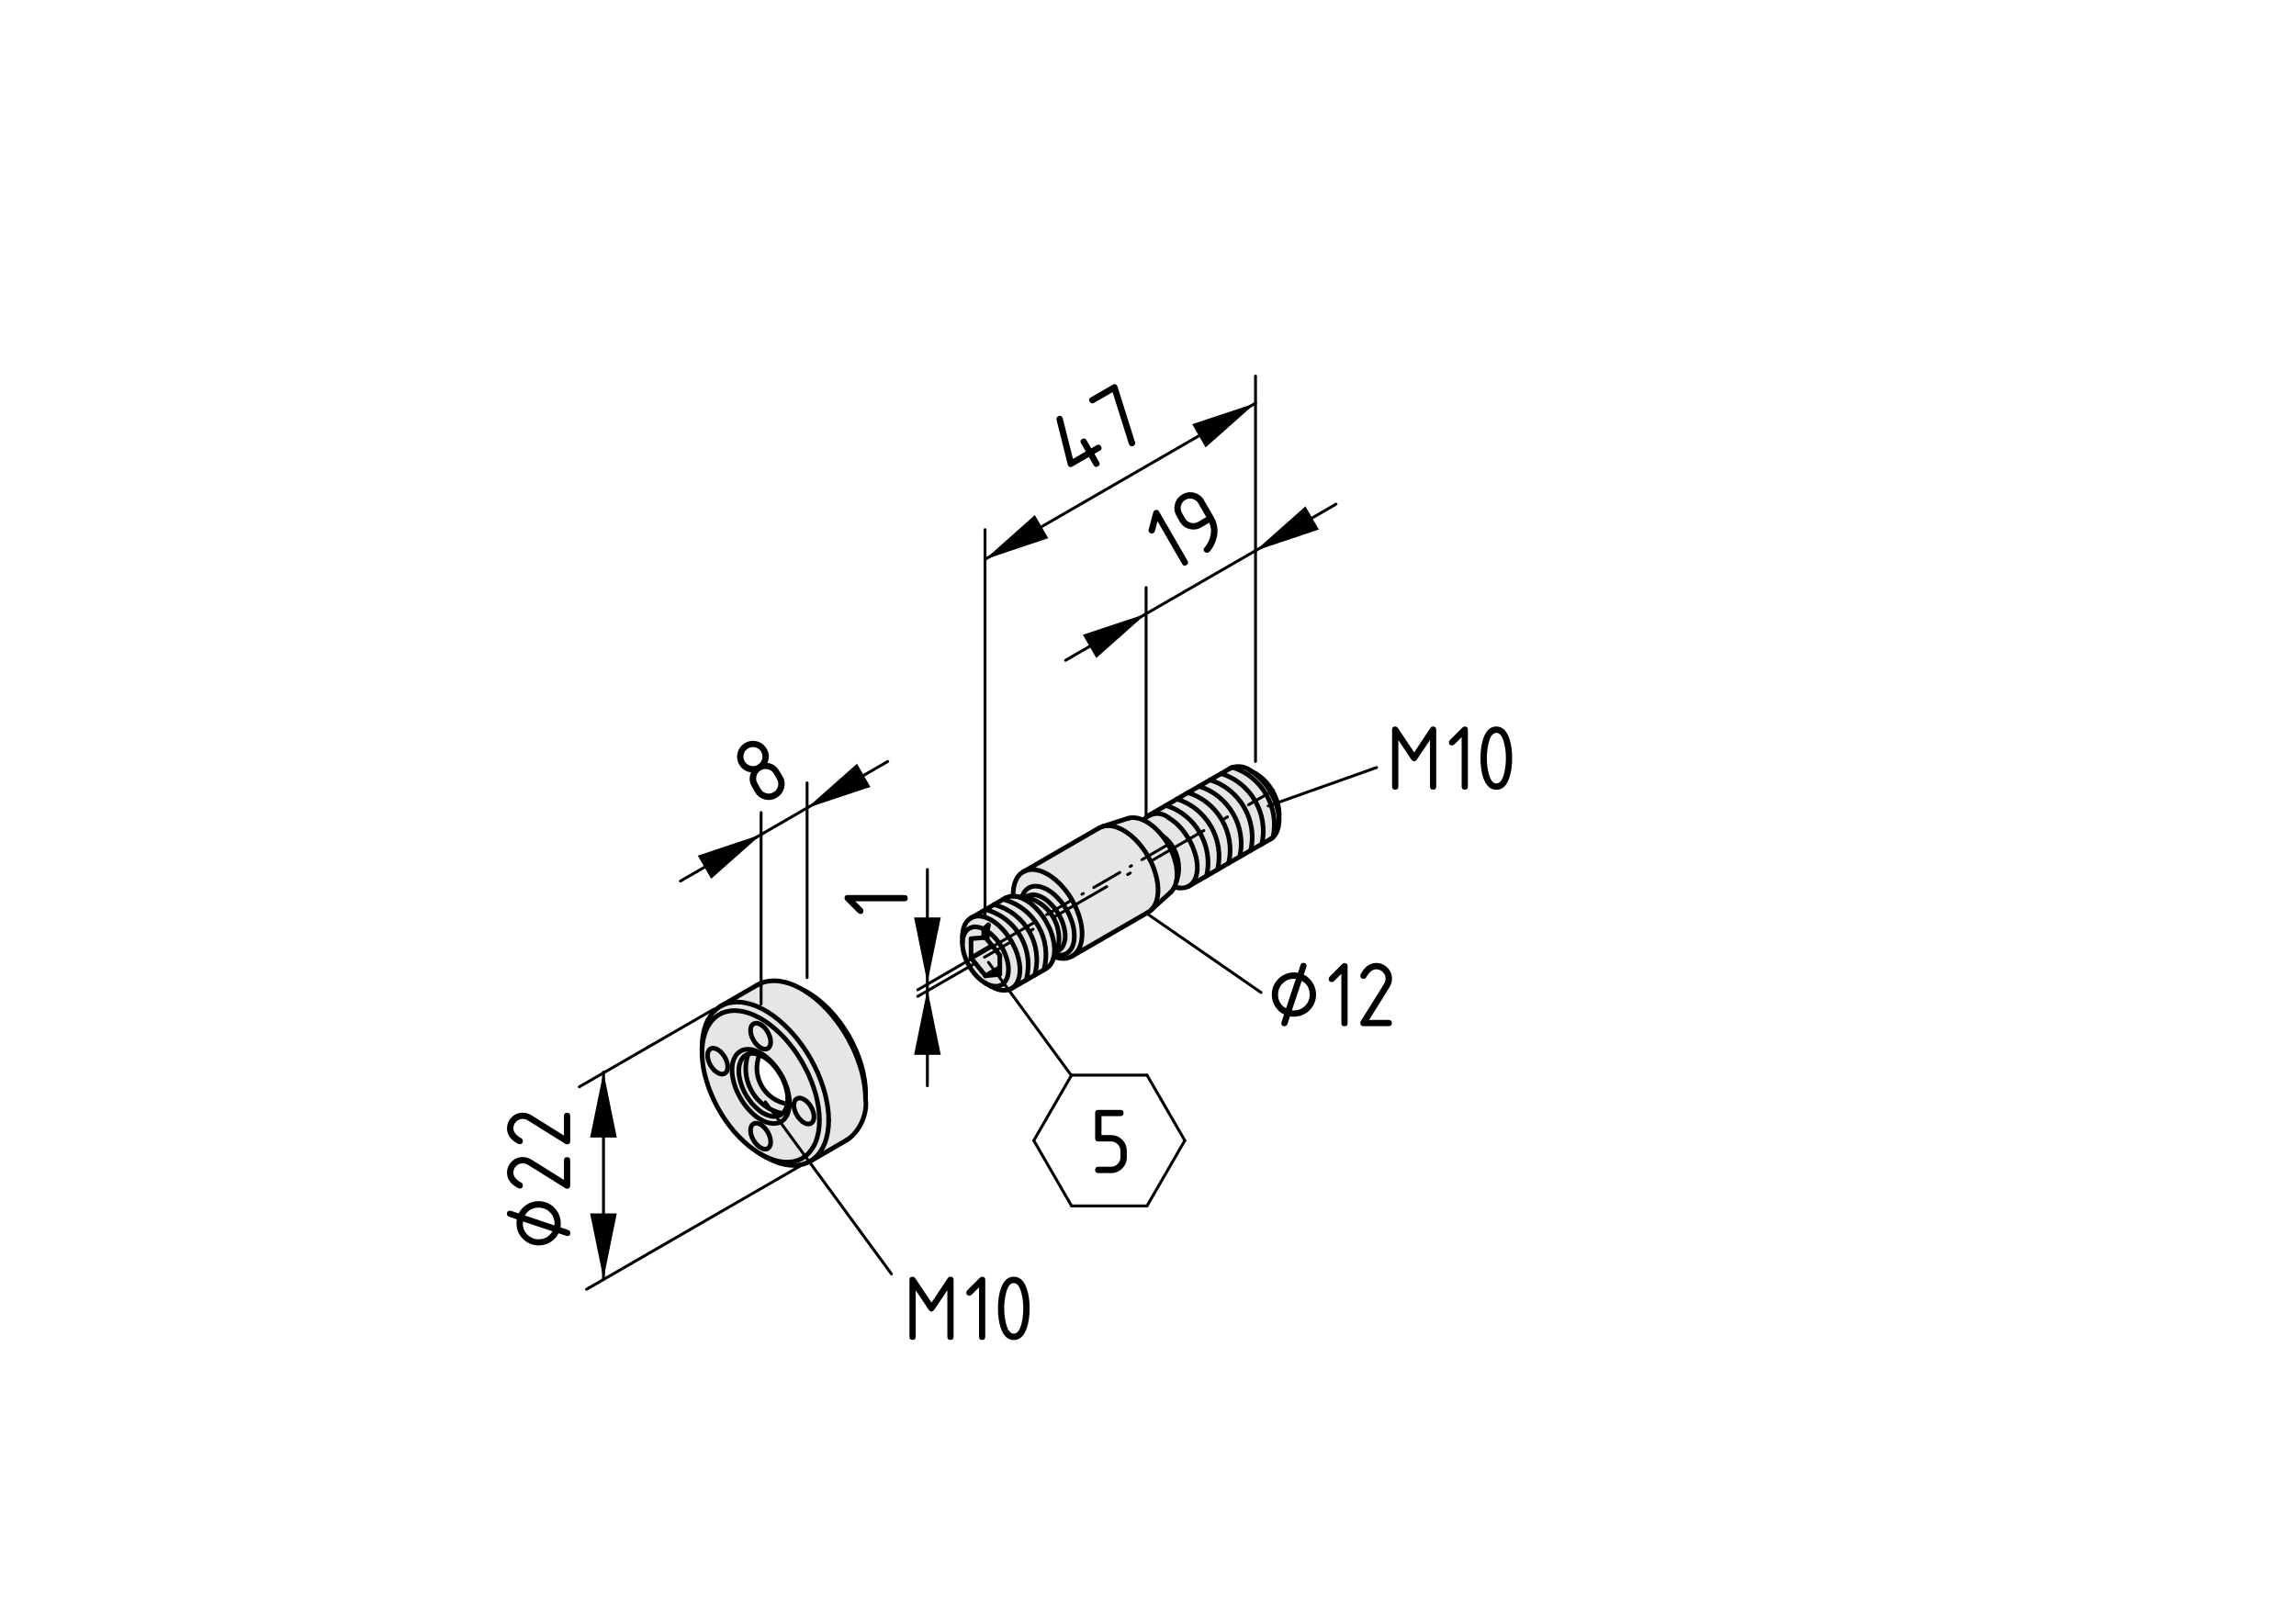 <?xml version="1.0" encoding="utf-8"?>
<!-- Generator: Adobe Illustrator 19.2.1, SVG Export Plug-In . SVG Version: 6.00 Build 0)  -->
<svg version="1.1" xmlns="http://www.w3.org/2000/svg" xmlns:xlink="http://www.w3.org/1999/xlink" x="0px" y="0px"
	 viewBox="0 0 198.71 138.9" style="enable-background:new 0 0 198.71 138.9;" xml:space="preserve">
<style type="text/css">
	.st0{fill:#E6E6E6;}
	.st1{fill:none;stroke:#000000;stroke-width:0.4;stroke-linecap:round;stroke-miterlimit:10;}
	.st2{fill:none;stroke:#000000;stroke-width:0.25;stroke-linecap:round;stroke-miterlimit:10;}
	.st3{fill:none;stroke:#000000;stroke-width:0.25;stroke-linecap:round;stroke-miterlimit:10;stroke-dasharray:0.263,2.1;}
	
		.st4{fill:none;stroke:#000000;stroke-width:0.25;stroke-linecap:round;stroke-miterlimit:10;stroke-dasharray:5.251,2.1,0.263,2.1;}
	.st5{fill:none;stroke:#000000;stroke-width:0.25;stroke-linecap:round;stroke-miterlimit:10;stroke-dasharray:0.13,1.041;}
	
		.st6{fill:none;stroke:#000000;stroke-width:0.25;stroke-linecap:round;stroke-miterlimit:10;stroke-dasharray:2.603,1.041,0.13,1.041;}
	.st7{fill:none;stroke:#000000;stroke-width:0.25;stroke-linecap:round;}
</style>
<g id="Kontur">
	<g id="ARC_2_">
		<g id="XMLID_2_">
			<g>
				<path class="st0" d="M68.02,93.92l0.14,0.4l0.09,0.4l0.06,0.39l0.02,0.37l-0.02,0.35l-0.06,0.32l-0.09,0.29l-0.14,0.25
					l-0.16,0.21l-0.2,0.16l-0.23,0.12l-0.25,0.06l-0.28,0.02l-0.29-0.04l-0.3-0.08L66,97l-0.31-0.18l-0.32-0.22l-0.3-0.27l-0.29-0.3
					l-0.27-0.33l-0.26-0.36l-0.22-0.38l-0.2-0.39l-0.17-0.4l-0.13-0.4l-0.1-0.4l-0.06-0.39l-0.02-0.37l0.02-0.35l0.06-0.32l0.1-0.29
					l0.13-0.25l0.17-0.21l0.2-0.16l0.22-0.12l0.26-0.07l0.27-0.01l0.29,0.03l0.3,0.09l0.32,0.13L66,91.26l0.31,0.23l0.3,0.26
					l0.29,0.3l0.28,0.34l0.25,0.35l0.23,0.38l0.2,0.4L68.02,93.92z M64.02,93.4l0.1,0.37l0.13,0.38l0.16,0.36l0.2,0.36l0.23,0.34
					l0.24,0.32l0.27,0.28l0.28,0.25l0.28,0.22l0.29,0.16l0.29,0.12l0.28,0.07l0.26,0.02l0.25-0.03l0.22-0.08l0.2-0.13l0.02-0.02
					l0.15-0.16L68,96.01l0.1-0.25l0.04-0.2l0.02-0.1l0.01-0.32l-0.01-0.34l-0.06-0.36L68,94.07l-0.13-0.38l-0.17-0.37l-0.2-0.35
					l-0.22-0.34l-0.25-0.32l-0.26-0.29l-0.28-0.25l-0.29-0.21l-0.29-0.16l-0.19-0.08l-0.09-0.04l-0.28-0.07l-0.27-0.02l-0.24,0.03
					l-0.09,0.03l-0.14,0.05l-0.2,0.13l-0.16,0.17l-0.13,0.22l-0.1,0.26l-0.06,0.29l-0.02,0.33l0.02,0.34L64.02,93.4z"/>
				<polygon class="st0" points="65.34,98.9 65.2,98.68 65.08,98.44 65,98.2 64.96,97.96 64.96,97.74 65,97.55 65.08,97.4 
					65.2,97.29 65.34,97.24 65.51,97.23 65.69,97.28 65.88,97.37 66.06,97.52 66.24,97.7 66.39,97.91 66.52,98.14 66.62,98.39 
					66.68,98.63 66.7,98.86 66.68,99.06 66.62,99.23 66.52,99.36 66.39,99.45 66.24,99.48 66.06,99.46 65.88,99.38 65.69,99.26 
					65.51,99.1 				"/>
				<polygon class="st0" points="65.69,90.61 65.51,90.44 65.34,90.25 65.2,90.02 65.08,89.78 65,89.54 64.96,89.3 64.96,89.09 
					65,88.9 65.08,88.74 65.2,88.64 65.34,88.58 65.51,88.57 65.69,88.62 65.88,88.72 66.06,88.86 66.24,89.04 66.39,89.25 
					66.52,89.49 66.62,89.73 66.68,89.97 66.7,90.2 66.68,90.4 66.62,90.57 66.52,90.71 66.39,90.79 66.24,90.82 66.06,90.8 
					65.88,90.73 				"/>
				<polygon class="st0" points="60.88,89.89 60.8,90.36 60.76,90.82 60.76,90.65 60.78,90.12 60.84,89.63 60.94,89.16 61.07,88.72 
					61.25,88.32 61.46,87.97 61.7,87.65 61.98,87.38 62.28,87.15 62.37,87.1 62.62,86.97 62.98,86.84 63.37,86.77 63.77,86.74 
					64.2,86.76 64.64,86.84 65.09,86.96 65.54,87.13 66.01,87.36 66.47,87.62 66.94,87.94 67.39,88.29 67.84,88.69 68.28,89.12 
					68.71,89.59 69.11,90.08 69.5,90.61 69.86,91.15 70.2,91.72 70.5,92.3 70.78,92.89 71.02,93.49 71.23,94.09 71.41,94.69 
					71.54,95.28 71.64,95.86 71.7,96.43 71.72,96.98 71.7,97.5 71.64,98 71.54,98.47 71.41,98.9 71.23,99.3 71.02,99.66 
					70.78,99.98 70.5,100.25 70.2,100.48 69.86,100.65 69.5,100.78 69.11,100.86 68.71,100.89 68.28,100.86 67.84,100.79 
					67.39,100.67 66.94,100.49 66.47,100.27 66.24,100.14 65.84,99.91 66.18,100.09 66.63,100.29 67.07,100.45 67.5,100.55 
					67.92,100.6 68.32,100.6 68.7,100.55 69.06,100.44 69.39,100.29 69.7,100.09 69.98,99.84 70.22,99.54 70.43,99.21 70.61,98.83 
					70.74,98.41 70.84,97.96 70.9,97.48 70.92,96.98 70.9,96.45 70.84,95.9 70.74,95.33 70.61,94.76 70.43,94.18 70.22,93.6 
					69.98,93.03 69.7,92.46 69.39,91.9 69.06,91.36 68.7,90.84 68.32,90.35 67.92,89.88 67.5,89.45 67.07,89.06 66.63,88.7 
					66.18,88.38 65.73,88.11 65.28,87.89 64.84,87.71 64.4,87.58 63.97,87.51 63.56,87.48 63.17,87.51 62.8,87.59 62.45,87.71 
					62.13,87.89 61.84,88.12 61.58,88.39 61.35,88.71 61.16,89.06 61,89.46 				"/>
				<path class="st0" d="M65.2,98.68l0.14,0.22l0.17,0.2l0.18,0.16l0.19,0.12l0.18,0.08l0.18,0.02l0.15-0.03l0.13-0.09l0.1-0.13
					l0.06-0.17l0.02-0.2l-0.02-0.23l-0.06-0.24l-0.1-0.25l-0.13-0.23l-0.15-0.21l-0.18-0.18l-0.18-0.15l-0.19-0.09l-0.18-0.05
					l-0.17,0.01l-0.14,0.05l-0.12,0.11L65,97.55l-0.04,0.19v0.22L65,98.2l0.08,0.24L65.2,98.68z M70.27,95.97l-0.13-0.24l-0.15-0.21
					l-0.18-0.18l-0.18-0.14l-0.19-0.1l-0.18-0.05l-0.17,0.01l-0.14,0.06l-0.12,0.1l-0.08,0.16l-0.04,0.18v0.22l0.04,0.24l0.08,0.24
					l0.12,0.24l0.14,0.22l0.17,0.2l0.18,0.17l0.19,0.12l0.18,0.07l0.18,0.02l0.15-0.03l0.13-0.09l0.1-0.13l0.06-0.17l0.02-0.2
					l-0.02-0.23l-0.06-0.24L70.27,95.97z M65.51,90.44l0.18,0.17l0.19,0.12l0.18,0.07l0.18,0.02l0.15-0.03l0.13-0.08l0.1-0.14
					l0.06-0.17l0.02-0.2l-0.02-0.23l-0.06-0.24l-0.1-0.24l-0.13-0.24l-0.15-0.21l-0.18-0.18l-0.18-0.14l-0.19-0.1l-0.18-0.05
					l-0.17,0.01l-0.14,0.06l-0.12,0.1L65,88.9l-0.04,0.19v0.21L65,89.54l0.08,0.24l0.12,0.24l0.14,0.23L65.51,90.44z M62.9,92.74
					l0.06-0.17l0.02-0.21l-0.02-0.23l-0.06-0.24l-0.1-0.24l-0.13-0.23l-0.16-0.21l-0.17-0.19l-0.19-0.14l-0.19-0.1l-0.18-0.04h-0.16
					l-0.15,0.06l-0.11,0.11l-0.08,0.15l-0.04,0.19v0.22l0.04,0.23l0.08,0.25l0.11,0.24l0.15,0.22l0.16,0.2l0.18,0.16l0.19,0.12
					l0.19,0.07l0.17,0.03l0.16-0.04l0.13-0.08L62.9,92.74z M63.83,91.19l-0.17,0.21l-0.13,0.25l-0.1,0.29l-0.06,0.32l-0.02,0.35
					l0.02,0.37l0.06,0.39l0.1,0.4l0.13,0.4l0.17,0.4l0.2,0.39l0.22,0.38l0.26,0.36l0.27,0.33l0.29,0.3l0.3,0.27l0.32,0.22L66,97
					l0.31,0.14l0.3,0.08l0.29,0.04l0.28-0.02l0.25-0.06l0.23-0.12l0.2-0.16l0.16-0.21l0.14-0.25l0.09-0.29l0.06-0.32l0.02-0.35
					l-0.02-0.37l-0.06-0.39l-0.09-0.4l-0.14-0.4l-0.16-0.4l-0.2-0.4l-0.23-0.38l-0.25-0.35l-0.28-0.34l-0.29-0.3l-0.3-0.26L66,91.26
					l-0.31-0.18l-0.32-0.13l-0.3-0.09l-0.29-0.03l-0.27,0.01l-0.26,0.07l-0.22,0.12L63.83,91.19z M60.8,91.91l-0.04-0.54v-0.26
					v-0.26v-0.03l0.04-0.46l0.08-0.47L61,89.46l0.16-0.4l0.19-0.35l0.23-0.32l0.26-0.27l0.29-0.23l0.32-0.18l0.35-0.12l0.37-0.08
					l0.39-0.03l0.41,0.03l0.43,0.07l0.44,0.13l0.44,0.18l0.45,0.22l0.45,0.27l0.45,0.32l0.44,0.36l0.43,0.39l0.42,0.43l0.4,0.47
					l0.38,0.49l0.36,0.52l0.33,0.54l0.31,0.56l0.28,0.57l0.24,0.57l0.21,0.58l0.18,0.58l0.13,0.57l0.1,0.57l0.06,0.55l0.02,0.53
					l-0.02,0.5l-0.06,0.48l-0.1,0.45l-0.13,0.42l-0.18,0.38l-0.21,0.33l-0.24,0.3l-0.28,0.25l-0.31,0.2l-0.33,0.15l-0.36,0.11
					l-0.38,0.05h-0.4l-0.42-0.05l-0.43-0.1l-0.44-0.16l-0.45-0.2l-0.34-0.18l-0.11-0.06l-0.45-0.3l-0.44-0.33l-0.44-0.38l-0.43-0.42
					l-0.41-0.44l-0.39-0.48l-0.37-0.51l-0.35-0.53l-0.32-0.55l-0.29-0.56l-0.26-0.58l-0.23-0.57l-0.19-0.59L61,93.04l-0.12-0.57
					L60.8,91.91z"/>
				<path class="st0" d="M74.91,95.14c0.19,1.27-0.52,2.85-1.61,3.54l-3.1,1.8l0.3-0.23l0.28-0.27l0.24-0.32l0.21-0.36l0.18-0.4
					l0.13-0.43l0.1-0.47l0.06-0.5l0.02-0.52l-0.02-0.55l-0.06-0.57l-0.1-0.58l-0.13-0.59l-0.18-0.6l-0.21-0.6l-0.24-0.6L70.5,92.3
					l-0.3-0.58l-0.34-0.57l-0.36-0.54l-0.39-0.53l-0.4-0.49l-0.43-0.47l-0.44-0.43l-0.45-0.4l-0.45-0.35l-0.47-0.32l-0.46-0.26
					l-0.47-0.23l-0.45-0.17l-0.45-0.12l-0.44-0.08l-0.43-0.02l-0.4,0.03l-0.39,0.07l-0.36,0.13l-0.25,0.13l3.18-1.84l0.26-0.13
					L66.17,85l0.39-0.07l0.4-0.03l0.43,0.02L67.82,85l0.45,0.12l0.46,0.17l0.47,0.23l0.23,0.13l0.23,0.13l0.46,0.32l0.46,0.35
					l0.45,0.4l0.44,0.43l0.43,0.47l0.4,0.49l0.39,0.53l0.36,0.54l0.34,0.57l0.3,0.58l0.28,0.59l0.24,0.6l0.21,0.6l0.18,0.6
					l0.13,0.59l0.1,0.58l0.06,0.57L74.91,95V95.14z"/>
				<polygon class="st0" points="62.96,92.57 62.9,92.74 62.8,92.87 62.67,92.95 62.51,92.99 62.34,92.96 62.15,92.89 61.96,92.77 
					61.78,92.61 61.62,92.41 61.47,92.19 61.36,91.95 61.28,91.7 61.24,91.47 61.24,91.25 61.28,91.06 61.36,90.91 61.47,90.8 
					61.62,90.74 61.78,90.74 61.96,90.78 62.15,90.88 62.34,91.02 62.51,91.21 62.67,91.42 62.8,91.65 62.9,91.89 62.96,92.13 
					62.98,92.36 				"/>
				<path class="st0" d="M67.28,96.62l-0.25,0.03l-0.26-0.02l-0.28-0.07l-0.29-0.12l-0.29-0.16l-0.28-0.22l-0.28-0.25l-0.27-0.28
					l-0.24-0.32l-0.23-0.34l-0.2-0.36l-0.16-0.36l-0.13-0.38l-0.1-0.37l-0.06-0.36l-0.02-0.34l0.02-0.33l0.06-0.29l0.1-0.26
					l0.13-0.22l0.16-0.17l0.2-0.13l0.14-0.05c-0.7,2.07,0.42,4.31,2.49,5.01c0.12,0.04,0.36,0.11,0.48,0.13l-0.02,0.02l-0.2,0.13
					L67.28,96.62z"/>
				<path class="st0" d="M65.72,91.33c-0.63,1.62,0.18,3.44,1.8,4.06c0.15,0.06,0.45,0.15,0.61,0.17h0.01l-0.04,0.2L68,96.01
					l-0.13,0.22l-0.15,0.16c-0.12-0.02-0.36-0.09-0.48-0.13c-2.07-0.7-3.19-2.94-2.49-5.01l0.09-0.03l0.24-0.03l0.27,0.02l0.28,0.07
					L65.72,91.33L65.72,91.33z"/>
				<polygon class="st0" points="70.14,95.73 70.27,95.97 70.37,96.21 70.43,96.45 70.45,96.68 70.43,96.88 70.37,97.05 
					70.27,97.18 70.14,97.27 69.99,97.3 69.81,97.28 69.63,97.21 69.44,97.09 69.26,96.92 69.09,96.72 68.95,96.5 68.83,96.26 
					68.75,96.02 68.71,95.78 68.71,95.56 68.75,95.38 68.83,95.22 68.95,95.12 69.09,95.06 69.26,95.05 69.44,95.1 69.63,95.2 
					69.81,95.34 69.99,95.52 				"/>
				<path class="st0" d="M108.24,73.62c0.62-2.61-0.96-5.33-3.52-6.1l0.96-0.55c2.56,0.77,4.13,3.49,3.52,6.1L108.24,73.62z"/>
				<path class="st0" d="M110.17,72.47c0.58-2.58-0.97-5.26-3.5-6.04c0.5-0.16,1.14-0.06,1.53,0.27l0.32,0.2l0.3,0.25l0.3,0.28
					l0.28,0.32l0.27,0.34l0.24,0.37l0.21,0.39l0.19,0.4l0.15,0.4l0.11,0.4l0.08,0.4l0.04,0.38v0.36l-0.04,0.34l-0.08,0.3l-0.11,0.27
					l-0.15,0.23L110.17,72.47z"/>
				<path class="st0" d="M107.29,74.17c0.61-2.6-0.96-5.33-3.52-6.1l0.95-0.55c2.56,0.77,4.14,3.49,3.52,6.1L107.29,74.17z"/>
				<path class="st0" d="M103.77,68.07c2.56,0.77,4.13,3.5,3.52,6.1l-0.96,0.55c0.61-2.6-0.96-5.31-3.51-6.1L103.77,68.07z"/>
				<path class="st0" d="M106.33,74.72l-0.96,0.56c0.62-2.61-0.96-5.32-3.51-6.11l0.95-0.55h0.01
					C105.37,69.41,106.94,72.12,106.33,74.72z"/>
				<path class="st0" d="M106.67,66.43c2.53,0.78,4.08,3.46,3.5,6.04l-0.05,0.05l-0.15,0.11l-0.77,0.44
					c0.61-2.61-0.96-5.33-3.52-6.1l0.76-0.44C106.51,66.49,106.59,66.46,106.67,66.43z"/>
				<path class="st0" d="M101.86,69.17c2.55,0.79,4.13,3.5,3.51,6.11l-0.95,0.55c0.61-2.61-0.96-5.33-3.52-6.1L101.86,69.17z"/>
				<path class="st0" d="M101.13,73.15l-0.24-0.39l-0.27-0.37l-0.05-0.07c1.22,0.82,1.77,2.58,1.25,3.95l0.04-0.3l0.01-0.37
					l-0.03-0.39l-0.07-0.4l-0.11-0.42l-0.14-0.42l-0.18-0.41L101.13,73.15z"/>
				<path class="st0" d="M101.44,70.99l-0.31-0.21c-0.51-0.42-1.2-0.46-1.74-0.14l-0.02-0.03l1.53-0.88
					c2.56,0.77,4.13,3.49,3.52,6.1l-1.53,0.88l0.16-0.11l0.18-0.18l0.15-0.23l0.12-0.27l0.08-0.31l0.04-0.33v-0.37l-0.04-0.38
					l-0.08-0.39l-0.12-0.4l-0.15-0.41l-0.18-0.4l-0.22-0.38l-0.24-0.37l-0.26-0.35l-0.28-0.32l-0.3-0.28L101.44,70.99z"/>
				<path class="st0" d="M101.13,70.78l0.31,0.21l0.31,0.24l0.3,0.28l0.28,0.32l0.26,0.35l0.24,0.37l0.22,0.38l0.18,0.4l0.15,0.41
					l0.12,0.4l0.08,0.39l0.04,0.38v0.37l-0.04,0.33l-0.08,0.31l-0.12,0.27l-0.15,0.23l-0.18,0.18l-0.16,0.11l-0.06,0.03l-0.24,0.09
					l-0.26,0.04l-0.28-0.01h-0.03l-0.38-0.05h-0.01l0.09-0.19l0.09-0.31l0.01-0.04c0.52-1.37-0.03-3.13-1.25-3.95l-0.23-0.27
					l-0.31-0.31l-0.31-0.27l-0.32-0.23l-0.33-0.19L98.96,71v-0.01c0,0,0.01-0.01,0.02-0.02c0.12-0.14,0.26-0.25,0.41-0.33
					C99.93,70.32,100.62,70.36,101.13,70.78z"/>
				<polygon class="st0" points="101.32,77.24 99.66,78.74 99.83,78.54 99.98,78.27 100.1,77.97 100.18,77.62 100.22,77.25 
					100.22,76.85 100.18,76.43 100.1,75.99 99.98,75.55 99.83,75.1 99.64,74.65 99.41,74.22 99.16,73.79 98.88,73.4 98.58,73.02 
					98.26,72.68 97.93,72.37 97.59,72.11 97.24,71.88 96.9,71.71 96.56,71.58 96.22,71.5 95.9,71.48 95.6,71.5 95.41,71.55 
					97.62,70.84 97.85,70.79 98.14,70.78 98.44,70.82 98.75,70.91 98.96,71 99.07,71.05 99.4,71.24 99.72,71.47 100.03,71.74 
					100.34,72.05 100.57,72.32 100.62,72.39 100.89,72.76 101.13,73.15 101.34,73.56 101.52,73.97 101.66,74.39 101.77,74.81 
					101.84,75.21 101.87,75.6 101.86,75.97 101.82,76.27 101.81,76.31 101.72,76.62 101.63,76.81 101.59,76.89 101.43,77.12 				"/>
				<path class="st0" d="M91.65,79.19l0.18,0.35l0.15,0.36l0.1,0.36l0.08,0.36l0.03,0.34l-0.01,0.31l-0.06,0.29l-0.09,0.25
					l-0.12,0.22l-0.17,0.17l-0.11,0.07l-0.01,0.01l-0.21,0.12l0.15-0.36c0.43-1.83-0.67-3.74-2.48-4.29l-0.37-0.05l0.2-0.12
					l0.19-0.08l0.23-0.04h0.25l0.27,0.07l0.28,0.11l0.28,0.16l0.28,0.21l0.26,0.25l0.26,0.28l0.23,0.31L91.65,79.19z"/>
				<polygon class="st0" points="88.56,75.47 95.13,71.67 95.33,71.58 95.41,71.55 95.6,71.5 95.9,71.48 96.22,71.5 96.56,71.58 
					96.9,71.71 97.24,71.88 97.59,72.11 97.93,72.37 98.26,72.68 98.58,73.02 98.88,73.4 99.16,73.79 99.41,74.22 99.64,74.65 
					99.83,75.1 99.98,75.55 100.1,75.99 100.18,76.43 100.22,76.85 100.22,77.25 100.18,77.62 100.1,77.97 99.98,78.27 99.83,78.54 
					99.66,78.74 99.64,78.77 99.6,78.8 99.41,78.95 99.35,78.98 92.84,82.74 93.06,82.56 93.25,82.34 93.41,82.07 93.53,81.76 
					93.61,81.42 93.65,81.04 93.65,80.64 93.61,80.22 93.53,79.79 93.41,79.34 93.25,78.89 93.06,78.45 92.84,78.01 92.59,77.59 
					92.31,77.19 92.01,76.82 91.69,76.47 91.36,76.17 91.01,75.9 90.67,75.68 90.32,75.5 89.98,75.37 89.65,75.3 89.33,75.27 
					89.03,75.3 88.75,75.38 88.56,75.48 				"/>
				<polygon class="st0" points="91.83,82.68 91.55,82.68 91.31,82.64 91.41,82.4 91.62,82.28 91.63,82.27 91.74,82.2 91.91,82.03 
					92.03,81.81 92.12,81.56 92.18,81.27 92.19,80.96 92.16,80.62 92.08,80.26 91.98,79.9 91.83,79.54 91.65,79.19 91.44,78.85 
					91.21,78.54 90.95,78.26 90.69,78.01 90.41,77.8 90.13,77.64 89.85,77.53 89.58,77.46 89.33,77.46 89.1,77.5 88.91,77.58 
					88.71,77.7 88.7,77.7 88.44,77.66 88.53,77.44 88.66,77.2 88.83,77.01 89.03,76.86 89.26,76.76 89.51,76.71 89.78,76.72 
					90.07,76.77 90.36,76.87 90.67,77.02 90.97,77.22 91.27,77.46 91.55,77.74 91.83,78.05 92.08,78.39 92.31,78.75 92.51,79.13 
					92.67,79.52 92.81,79.91 92.91,80.3 92.96,80.68 92.98,81.04 92.96,81.37 92.91,81.68 92.81,81.96 92.67,82.2 92.51,82.39 
					92.31,82.54 92.08,82.64 				"/>
				<path class="st0" d="M89.08,77.75c1.81,0.55,2.91,2.46,2.48,4.29l-0.15,0.36l-0.1,0.24l-0.08,0.2l-0.09,0.21l0.08-0.31
					l0.04-0.33v-0.36l-0.04-0.38l-0.08-0.4l-0.11-0.4l-0.15-0.41l-0.19-0.39l-0.21-0.39l-0.24-0.37l-0.27-0.35l-0.28-0.31l-0.3-0.29
					l-0.3-0.24l-0.32-0.2l-0.31-0.16l-0.3-0.11l-0.27-0.05v-0.01l0.55,0.07l0.26,0.04h0.01L89.08,77.75z"/>
				<polygon class="st0" points="91.55,82.68 91.83,82.68 92.08,82.64 92.31,82.54 92.51,82.39 92.67,82.2 92.81,81.96 92.91,81.68 
					92.96,81.37 92.98,81.04 92.96,80.68 92.91,80.3 92.81,79.91 92.67,79.52 92.51,79.13 92.31,78.75 92.08,78.39 91.83,78.05 
					91.55,77.74 91.27,77.46 90.97,77.22 90.67,77.02 90.36,76.87 90.07,76.77 89.78,76.72 89.51,76.71 89.26,76.76 89.03,76.86 
					88.83,77.01 88.66,77.2 88.53,77.44 88.44,77.66 87.89,77.59 87.89,77.6 87.86,77.59 87.69,77.58 87.69,77.2 87.73,76.83 
					87.81,76.49 87.93,76.18 88.08,75.91 88.27,75.68 88.5,75.51 88.56,75.48 88.75,75.38 89.03,75.3 89.33,75.27 89.65,75.3 
					89.98,75.37 90.32,75.5 90.67,75.68 91.01,75.9 91.36,76.17 91.69,76.47 92.01,76.82 92.31,77.19 92.59,77.59 92.84,78.01 
					93.06,78.45 93.25,78.89 93.41,79.34 93.53,79.79 93.61,80.22 93.65,80.64 93.65,81.04 93.61,81.42 93.53,81.76 93.41,82.07 
					93.25,82.34 93.06,82.56 92.84,82.74 92.59,82.87 92.31,82.95 92.01,82.98 91.69,82.95 91.36,82.87 91.24,82.84 91.23,82.84 
					91.31,82.64 				"/>
				<path class="st0" d="M90.34,83.96c0.73-2.64-0.82-5.36-3.46-6.09c-0.01,0-0.05-0.01-0.06-0.02l0.19-0.11l0.06-0.03l0.24-0.09
					l0.26-0.04h0.12l0.17,0.01l0.03,0.01l0.27,0.05l0.3,0.11l0.31,0.16l0.32,0.2l0.3,0.24l0.3,0.29l0.28,0.31l0.27,0.35l0.24,0.37
					l0.21,0.39l0.19,0.39l0.15,0.41l0.11,0.4l0.08,0.4l0.04,0.38v0.36l-0.04,0.33l-0.08,0.31l-0.04,0.11l-0.07,0.16l-0.15,0.23
					l-0.19,0.18l-0.15,0.11L90.34,83.96z"/>
				<path class="st0" d="M89.55,84.41c0.73-2.63-0.82-5.36-3.45-6.08c-0.02-0.01-0.05-0.02-0.07-0.02l0.79-0.46
					c0.01,0.01,0.05,0.02,0.06,0.02c2.64,0.73,4.19,3.45,3.46,6.09L89.55,84.41z"/>
				<polygon class="st0" points="86.53,83.75 86.53,84.35 85.29,84.47 				"/>
				<path class="st0" d="M88.81,84.84c0.72-2.63-0.82-5.36-3.46-6.09c-0.01,0-0.05-0.01-0.06-0.01l0.74-0.43
					c0.02,0,0.05,0.01,0.07,0.02c2.63,0.72,4.18,3.45,3.45,6.08L88.81,84.84z"/>
				<polygon class="st0" points="84.04,82.92 85.86,81.86 85.87,81.86 86.53,82.69 86.53,83.75 85.29,84.47 				"/>
				<polygon class="st0" points="84.04,82.92 84.04,81.26 85.14,81.16 85.44,81.04 85.44,81.33 85.86,81.86 				"/>
				<path class="st0" d="M85.35,78.75c2.64,0.73,4.18,3.46,3.46,6.09l-1.26,0.73v-0.01l0.15-0.1l0.19-0.19l0.15-0.23l0.11-0.27
					l0.08-0.3l0.04-0.34v-0.36l-0.04-0.38L88.15,83l-0.11-0.41l-0.15-0.4l-0.19-0.4l-0.21-0.38l-0.24-0.37l-0.26-0.35l-0.29-0.32
					l-0.29-0.28l-0.31-0.25l-0.31-0.2l-0.32-0.16l-0.3-0.11l-0.3-0.06l-0.28-0.01l-0.27,0.05l-0.24,0.09l1.21-0.7
					C85.3,78.74,85.34,78.75,85.35,78.75z"/>
				<polygon class="st0" points="83.69,80.51 83.87,80.37 84.09,80.28 84.33,80.23 84.58,80.25 84.86,80.31 85.14,80.42 
					85.14,81.16 84.04,81.26 84.04,82.92 85.29,84.47 86.53,84.35 86.53,83.75 86.53,82.69 85.87,81.86 85.86,81.86 85.44,81.33 
					85.44,81.04 85.44,80.6 85.72,80.81 85.99,81.06 86.25,81.34 86.49,81.66 86.7,82 86.89,82.35 87.04,82.72 87.16,83.09 
					87.24,83.45 87.28,83.79 87.27,84.12 87.23,84.42 87.15,84.69 87.03,84.92 86.88,85.11 86.7,85.25 86.48,85.34 86.24,85.38 
					85.98,85.36 85.71,85.3 85.43,85.18 85.15,85.02 84.86,84.81 84.59,84.56 84.33,84.28 84.09,83.96 83.88,83.62 83.69,83.27 
					83.54,82.9 83.42,82.54 83.34,82.17 83.3,81.83 83.3,81.5 83.34,81.2 83.42,80.93 83.54,80.7 				"/>
				<polygon class="st0" points="88.27,84.13 88.23,84.47 88.15,84.77 88.04,85.04 87.89,85.27 87.7,85.46 87.55,85.56 87.49,85.6 
					87.25,85.69 86.99,85.73 86.7,85.72 86.41,85.66 86.1,85.55 85.79,85.39 85.78,85.39 85.43,85.19 85.43,85.18 85.71,85.3 
					85.98,85.36 86.24,85.38 86.48,85.34 86.7,85.25 86.88,85.11 87.03,84.92 87.15,84.69 87.23,84.42 87.27,84.12 87.28,83.79 
					87.24,83.45 87.16,83.09 87.04,82.72 86.89,82.35 86.7,82 86.49,81.66 86.25,81.34 85.99,81.06 85.72,80.81 85.44,80.6 
					85.55,80.06 85.14,80.42 84.86,80.31 84.58,80.25 84.33,80.23 84.09,80.28 83.87,80.37 83.69,80.51 83.54,80.7 83.42,80.93 
					83.34,81.2 83.3,81.5 83.29,81.5 83.29,81.08 83.3,80.9 83.34,80.57 83.42,80.26 83.53,79.99 83.68,79.76 83.87,79.58 
					84.03,79.47 84.08,79.44 84.32,79.35 84.59,79.3 84.87,79.31 85.17,79.37 85.47,79.48 85.79,79.64 86.1,79.84 86.41,80.09 
					86.7,80.37 86.99,80.69 87.25,81.04 87.49,81.41 87.7,81.79 87.89,82.19 88.04,82.59 88.15,83 88.23,83.39 88.27,83.77 				"/>
			</g>
			<g>
				<line class="st1" x1="60.76" y1="90.65" x2="60.76" y2="90.82"/>
				<line class="st1" x1="65.84" y1="99.91" x2="66.24" y2="100.14"/>
				<polyline class="st1" points="70.12,100.53 70.2,100.48 73.3,98.68 				"/>
				<line class="st1" x1="65.55" y1="85.26" x2="62.37" y2="87.1"/>
				<line class="st1" x1="74.91" y1="95" x2="74.91" y2="94.68"/>
				<line class="st1" x1="69.83" y1="85.87" x2="69.66" y2="85.78"/>
				<polyline class="st1" points="83.29,81.08 83.29,81.5 83.29,81.66 				"/>
				<polyline class="st1" points="85.29,85.11 85.43,85.19 85.78,85.39 				"/>
				<polyline class="st1" points="87.55,85.57 88.81,84.84 89.55,84.41 90.34,83.96 90.54,83.84 				"/>
				<line class="st1" x1="84.03" y1="79.47" x2="84.02" y2="79.47"/>
				<polyline class="st1" points="87.01,77.74 86.82,77.85 86.03,78.31 85.29,78.74 84.08,79.44 				"/>
				<polyline class="st1" points="91.14,83.05 91.23,82.84 91.31,82.64 91.41,82.4 91.56,82.04 				"/>
				<polyline class="st1" points="88.7,77.7 88.44,77.66 87.89,77.59 				"/>
				<line class="st1" x1="89.08" y1="77.75" x2="88.71" y2="77.7"/>
				<polyline class="st1" points="92.78,82.78 92.84,82.74 99.35,78.98 				"/>
				<line class="st1" x1="95.13" y1="71.67" x2="88.56" y2="75.47"/>
				<polyline class="st1" points="88.91,77.58 88.71,77.7 88.7,77.7 				"/>
				<line class="st1" x1="91.41" y1="82.4" x2="91.62" y2="82.28"/>
				<line class="st1" x1="99.66" y1="78.74" x2="101.32" y2="77.24"/>
				<line class="st1" x1="97.62" y1="70.84" x2="95.41" y2="71.55"/>
				<line class="st1" x1="101.64" y1="76.81" x2="102.02" y2="76.86"/>
				<polyline class="st1" points="102.89,76.71 104.42,75.83 105.37,75.28 106.33,74.72 107.29,74.17 108.24,73.62 109.2,73.07 
					109.97,72.63 				"/>
				<polyline class="st1" points="102.81,68.62 101.86,69.17 100.9,69.73 99.37,70.61 				"/>
				<polyline class="st1" points="106.44,66.53 105.68,66.97 104.72,67.52 103.77,68.07 102.82,68.62 				"/>
				<line class="st1" x1="110.7" y1="71.01" x2="110.7" y2="70.44"/>
				<line class="st1" x1="108.7" y1="66.99" x2="108.2" y2="66.7"/>
				<polyline class="st1" points="70.92,96.98 70.9,96.45 70.84,95.9 70.74,95.33 70.61,94.76 70.43,94.18 70.22,93.6 69.98,93.03 
					69.7,92.46 69.39,91.9 69.06,91.36 68.7,90.84 68.32,90.35 67.92,89.88 67.5,89.45 67.07,89.06 66.63,88.7 66.18,88.38 
					65.73,88.11 65.28,87.89 64.84,87.71 64.4,87.58 63.97,87.51 63.56,87.48 63.17,87.51 62.8,87.59 62.45,87.71 62.13,87.89 
					61.84,88.12 61.58,88.39 61.35,88.71 61.16,89.06 61,89.46 60.88,89.89 60.8,90.36 60.76,90.82 60.76,90.85 60.76,91.11 
					60.76,91.37 60.8,91.91 60.88,92.47 61,93.04 61.16,93.61 61.35,94.2 61.58,94.77 61.84,95.35 62.13,95.91 62.45,96.46 
					62.8,96.99 63.17,97.5 63.56,97.98 63.97,98.42 64.4,98.84 64.84,99.22 65.28,99.55 65.73,99.85 65.84,99.91 66.18,100.09 
					66.63,100.29 67.07,100.45 67.5,100.55 67.92,100.6 68.32,100.6 68.7,100.55 69.06,100.44 69.39,100.29 69.7,100.09 
					69.98,99.84 70.22,99.54 70.43,99.21 70.61,98.83 70.74,98.41 70.84,97.96 70.9,97.48 70.92,96.98 				"/>
				<polyline class="st1" points="71.72,96.98 71.7,97.5 71.64,98 71.54,98.47 71.41,98.9 71.23,99.3 71.02,99.66 70.78,99.98 
					70.5,100.25 70.2,100.48 69.86,100.65 69.5,100.78 69.11,100.86 68.71,100.89 68.28,100.86 67.84,100.79 67.39,100.67 
					66.94,100.49 66.47,100.27 66.24,100.14 				"/>
				<polyline class="st1" points="60.76,90.65 60.78,90.12 60.84,89.63 60.94,89.16 61.07,88.72 61.25,88.32 61.46,87.97 
					61.7,87.65 61.98,87.38 62.28,87.15 62.37,87.1 62.62,86.97 62.98,86.84 63.37,86.77 63.77,86.74 64.2,86.76 64.64,86.84 
					65.09,86.96 65.54,87.13 66.01,87.36 66.47,87.62 66.94,87.94 67.39,88.29 67.84,88.69 68.28,89.12 68.71,89.59 69.11,90.08 
					69.5,90.61 69.86,91.15 70.2,91.72 70.5,92.3 70.78,92.89 71.02,93.49 71.23,94.09 71.41,94.69 71.54,95.28 71.64,95.86 
					71.7,96.43 71.72,96.98 				"/>
				<polyline class="st1" points="74.91,95.14 74.91,95 74.89,94.59 74.83,94.02 74.73,93.44 74.6,92.85 74.42,92.25 74.21,91.65 
					73.97,91.05 73.69,90.46 73.39,89.88 73.05,89.31 72.69,88.77 72.3,88.24 71.9,87.75 71.47,87.28 71.03,86.85 70.58,86.45 
					70.12,86.1 69.66,85.78 69.43,85.65 69.2,85.52 68.73,85.29 68.27,85.12 67.82,85 67.39,84.92 66.96,84.9 66.56,84.93 66.17,85 
					65.81,85.13 65.55,85.26 				"/>
				<path class="st1" d="M73.3,98.68c1.09-0.69,1.8-2.27,1.61-3.54"/>
				<polygon class="st1" points="66.7,98.86 66.68,98.63 66.62,98.39 66.52,98.14 66.39,97.91 66.24,97.7 66.06,97.52 65.88,97.37 
					65.69,97.28 65.51,97.23 65.34,97.24 65.2,97.29 65.08,97.4 65,97.55 64.96,97.74 64.96,97.96 65,98.2 65.08,98.44 65.2,98.68 
					65.34,98.9 65.51,99.1 65.69,99.26 65.88,99.38 66.06,99.46 66.24,99.48 66.39,99.45 66.52,99.36 66.62,99.23 66.68,99.06 				
					"/>
				<polygon class="st1" points="70.45,96.68 70.43,96.45 70.37,96.21 70.27,95.97 70.14,95.73 69.99,95.52 69.81,95.34 69.63,95.2 
					69.44,95.1 69.26,95.05 69.09,95.06 68.95,95.12 68.83,95.22 68.75,95.38 68.71,95.56 68.71,95.78 68.75,96.02 68.83,96.26 
					68.95,96.5 69.09,96.72 69.26,96.92 69.44,97.09 69.63,97.21 69.81,97.28 69.99,97.3 70.14,97.27 70.27,97.18 70.37,97.05 
					70.43,96.88 				"/>
				<polygon class="st1" points="66.7,90.2 66.68,89.97 66.62,89.73 66.52,89.49 66.39,89.25 66.24,89.04 66.06,88.86 65.88,88.72 
					65.69,88.62 65.51,88.57 65.34,88.58 65.2,88.64 65.08,88.74 65,88.9 64.96,89.09 64.96,89.3 65,89.54 65.08,89.78 65.2,90.02 
					65.34,90.25 65.51,90.44 65.69,90.61 65.88,90.73 66.06,90.8 66.24,90.82 66.39,90.79 66.52,90.71 66.62,90.57 66.68,90.4 				
					"/>
				<polygon class="st1" points="62.98,92.36 62.96,92.13 62.9,91.89 62.8,91.65 62.67,91.42 62.51,91.21 62.34,91.02 62.15,90.88 
					61.96,90.78 61.78,90.74 61.62,90.74 61.47,90.8 61.36,90.91 61.28,91.06 61.24,91.25 61.24,91.47 61.28,91.7 61.36,91.95 
					61.47,92.19 61.62,92.41 61.78,92.61 61.96,92.77 62.15,92.89 62.34,92.96 62.51,92.99 62.67,92.95 62.8,92.87 62.9,92.74 
					62.96,92.57 				"/>
				<polygon class="st1" points="68.33,95.48 68.31,95.11 68.25,94.72 68.16,94.32 68.02,93.92 67.86,93.52 67.66,93.12 
					67.43,92.74 67.18,92.39 66.9,92.05 66.61,91.75 66.31,91.49 66,91.26 65.69,91.08 65.37,90.95 65.07,90.86 64.78,90.83 
					64.51,90.84 64.25,90.91 64.03,91.03 63.83,91.19 63.66,91.4 63.53,91.65 63.43,91.94 63.37,92.26 63.35,92.61 63.37,92.98 
					63.43,93.37 63.53,93.77 63.66,94.17 63.83,94.57 64.03,94.96 64.25,95.34 64.51,95.7 64.78,96.03 65.07,96.33 65.37,96.6 
					65.69,96.82 66,97 66.31,97.14 66.61,97.22 66.9,97.26 67.18,97.24 67.43,97.18 67.66,97.06 67.86,96.9 68.02,96.69 
					68.16,96.44 68.25,96.15 68.31,95.83 				"/>
				<path class="st1" d="M74.91,94.68c0.03-3.26-2.24-7.21-5.08-8.81"/>
				<polyline class="st1" points="68.17,95.14 68.16,94.8 68.1,94.44 68,94.07 67.87,93.69 67.7,93.32 67.5,92.97 67.28,92.63 
					67.03,92.31 66.77,92.02 66.49,91.77 66.2,91.56 65.91,91.4 65.72,91.32 65.63,91.28 65.35,91.21 65.08,91.19 64.84,91.22 
					64.75,91.25 64.61,91.3 64.41,91.43 64.25,91.6 64.12,91.82 64.02,92.08 63.96,92.37 63.94,92.7 63.96,93.04 64.02,93.4 
					64.12,93.77 64.25,94.15 64.41,94.51 64.61,94.87 64.84,95.21 65.08,95.53 65.35,95.81 65.63,96.06 65.91,96.28 66.2,96.44 
					66.49,96.56 66.77,96.63 67.03,96.65 67.28,96.62 67.5,96.54 67.7,96.41 67.72,96.39 67.87,96.23 68,96.01 68.1,95.76 
					68.14,95.56 68.16,95.46 68.17,95.14 				"/>
				<polyline class="st1" points="83.29,81.08 83.3,80.9 83.34,80.57 83.42,80.26 83.53,79.99 83.68,79.76 83.87,79.58 84.03,79.47 
					84.08,79.44 84.32,79.35 84.59,79.3 84.87,79.31 85.17,79.37 85.47,79.48 85.79,79.64 86.1,79.84 86.41,80.09 86.7,80.37 
					86.99,80.69 87.25,81.04 87.49,81.41 87.7,81.79 87.89,82.19 88.04,82.59 88.15,83 88.23,83.39 88.27,83.77 88.27,84.13 
					88.23,84.47 88.15,84.77 88.04,85.04 87.89,85.27 87.7,85.46 87.55,85.56 87.49,85.6 87.25,85.69 86.99,85.73 86.7,85.72 
					86.41,85.66 86.1,85.55 85.79,85.39 				"/>
				<line class="st1" x1="85.55" y1="80.06" x2="85.14" y2="80.42"/>
				<polyline class="st1" points="85.14,80.42 84.86,80.31 84.58,80.25 84.33,80.23 84.09,80.28 83.87,80.37 83.69,80.51 
					83.54,80.7 83.42,80.93 83.34,81.2 83.3,81.5 83.3,81.83 83.34,82.17 83.42,82.54 83.54,82.9 83.69,83.27 83.88,83.62 
					84.09,83.96 84.33,84.28 84.59,84.56 84.86,84.81 85.15,85.02 85.43,85.18 85.71,85.3 85.98,85.36 86.24,85.38 86.48,85.34 
					86.7,85.25 86.88,85.11 87.03,84.92 87.15,84.69 87.23,84.42 87.27,84.12 87.28,83.79 87.24,83.45 87.16,83.09 87.04,82.72 
					86.89,82.35 86.7,82 86.49,81.66 86.25,81.34 85.99,81.06 85.72,80.81 85.44,80.6 				"/>
				<line class="st1" x1="85.44" y1="80.6" x2="85.55" y2="80.06"/>
				<polyline class="st1" points="87.01,77.74 87.07,77.71 87.31,77.62 87.57,77.58 87.69,77.58 87.86,77.59 87.89,77.6 
					88.16,77.65 88.46,77.76 88.77,77.92 89.09,78.12 89.39,78.36 89.69,78.65 89.97,78.96 90.24,79.31 90.48,79.68 90.69,80.07 
					90.88,80.46 91.03,80.87 91.14,81.27 91.22,81.67 91.26,82.05 91.26,82.41 91.22,82.74 91.14,83.05 91.1,83.16 91.03,83.32 
					90.88,83.55 90.69,83.73 90.54,83.84 				"/>
				<line class="st1" x1="85.14" y1="80.42" x2="85.14" y2="81.16"/>
				<line class="st1" x1="85.14" y1="81.16" x2="84.04" y2="81.26"/>
				<line class="st1" x1="84.04" y1="81.26" x2="84.04" y2="82.92"/>
				<line class="st1" x1="84.04" y1="82.92" x2="85.29" y2="84.47"/>
				<line class="st1" x1="85.29" y1="84.47" x2="86.53" y2="84.35"/>
				<polyline class="st1" points="86.53,84.35 86.53,83.75 86.53,82.69 				"/>
				<line class="st1" x1="85.86" y1="81.86" x2="85.44" y2="81.33"/>
				<line class="st1" x1="86.53" y1="82.69" x2="85.87" y2="81.86"/>
				<polyline class="st1" points="85.44,80.6 85.44,81.04 85.44,81.33 				"/>
				<line class="st1" x1="85.44" y1="81.04" x2="85.14" y2="81.16"/>
				<path class="st1" d="M91.56,82.04c0.43-1.83-0.67-3.74-2.48-4.29"/>
				<polyline class="st1" points="87.69,77.58 87.69,77.2 87.73,76.83 87.81,76.49 87.93,76.18 88.08,75.91 88.27,75.68 88.5,75.51 
					88.56,75.48 88.75,75.38 89.03,75.3 89.33,75.27 89.65,75.3 89.98,75.37 90.32,75.5 90.67,75.68 91.01,75.9 91.36,76.17 
					91.69,76.47 92.01,76.82 92.31,77.19 92.59,77.59 92.84,78.01 93.06,78.45 93.25,78.89 93.41,79.34 93.53,79.79 93.61,80.22 
					93.65,80.64 93.65,81.04 93.61,81.42 93.53,81.76 93.41,82.07 93.25,82.34 93.06,82.56 92.84,82.74 92.59,82.87 92.31,82.95 
					92.01,82.98 91.69,82.95 91.36,82.87 91.24,82.84 				"/>
				<polyline class="st1" points="99.35,78.98 99.41,78.95 99.6,78.8 99.64,78.77 99.66,78.74 99.83,78.54 99.98,78.27 100.1,77.97 
					100.18,77.62 100.22,77.25 100.22,76.85 100.18,76.43 100.1,75.99 99.98,75.55 99.83,75.1 99.64,74.65 99.41,74.22 99.16,73.79 
					98.88,73.4 98.58,73.02 98.26,72.68 97.93,72.37 97.59,72.11 97.24,71.88 96.9,71.71 96.56,71.58 96.22,71.5 95.9,71.48 
					95.6,71.5 95.41,71.55 95.33,71.58 95.13,71.67 				"/>
				<line class="st1" x1="86.53" y1="83.75" x2="85.29" y2="84.47"/>
				<polyline class="st1" points="85.87,81.86 85.86,81.86 84.04,82.92 				"/>
				<polyline class="st1" points="97.62,70.84 97.85,70.79 98.14,70.78 98.44,70.82 98.75,70.91 98.96,71 99.07,71.05 99.4,71.24 
					99.72,71.47 100.03,71.74 100.34,72.05 100.57,72.32 100.62,72.39 100.89,72.76 101.13,73.15 101.34,73.56 101.52,73.97 
					101.66,74.39 101.77,74.81 101.84,75.21 101.87,75.6 101.86,75.97 101.82,76.27 101.81,76.31 101.72,76.62 101.63,76.81 
					101.59,76.89 101.43,77.12 101.32,77.24 				"/>
				<path class="st1" d="M101.13,70.78c-0.51-0.42-1.2-0.46-1.74-0.14c-0.15,0.08-0.29,0.19-0.41,0.33
					c-0.01,0.01-0.02,0.02-0.02,0.02"/>
				<polyline class="st1" points="102.02,76.86 102.05,76.86 102.33,76.87 102.59,76.83 102.83,76.74 102.89,76.71 103.05,76.6 
					103.23,76.42 103.38,76.19 103.5,75.92 103.58,75.61 103.62,75.28 103.62,74.91 103.58,74.53 103.5,74.14 103.38,73.74 
					103.23,73.33 103.05,72.93 102.83,72.55 102.59,72.18 102.33,71.83 102.05,71.51 101.75,71.23 101.44,70.99 101.13,70.78 				
					"/>
				<path class="st1" d="M101.82,76.27c0.52-1.37-0.03-3.13-1.25-3.95"/>
				<path class="st1" d="M108.2,66.7c-0.39-0.33-1.03-0.43-1.53-0.27c-0.08,0.03-0.16,0.06-0.23,0.1"/>
				<polyline class="st1" points="109.97,72.63 110.12,72.52 110.17,72.47 110.31,72.33 110.46,72.1 110.57,71.83 110.65,71.53 
					110.69,71.19 110.69,70.83 110.65,70.45 110.57,70.05 110.46,69.65 110.31,69.25 110.12,68.85 109.91,68.46 109.67,68.09 
					109.4,67.75 109.12,67.43 108.82,67.15 108.52,66.9 108.2,66.7 				"/>
				<path class="st1" d="M110.7,70.44c0.01-1.28-0.88-2.83-2-3.45"/>
				<polyline class="st1" points="88.44,77.67 88.44,77.66 88.53,77.44 88.66,77.2 88.83,77.01 89.03,76.86 89.26,76.76 
					89.51,76.71 89.78,76.72 90.07,76.77 90.36,76.87 90.67,77.02 90.97,77.22 91.27,77.46 91.55,77.74 91.83,78.05 92.08,78.39 
					92.31,78.75 92.51,79.13 92.67,79.52 92.81,79.91 92.91,80.3 92.96,80.68 92.98,81.04 92.96,81.37 92.91,81.68 92.81,81.96 
					92.67,82.2 92.51,82.39 92.31,82.54 92.08,82.64 91.83,82.68 91.55,82.68 91.31,82.64 				"/>
				<polyline class="st1" points="88.91,77.58 89.1,77.5 89.33,77.46 89.58,77.46 89.85,77.53 90.13,77.64 90.41,77.8 90.69,78.01 
					90.95,78.26 91.21,78.54 91.44,78.85 91.65,79.19 91.83,79.54 91.98,79.9 92.08,80.26 92.16,80.62 92.19,80.96 92.18,81.27 
					92.12,81.56 92.03,81.81 91.91,82.03 91.74,82.2 91.63,82.27 				"/>
				<path class="st1" d="M104.42,75.83c0.61-2.61-0.96-5.33-3.52-6.1"/>
				<path class="st1" d="M105.37,75.28c0.62-2.61-0.96-5.32-3.51-6.11h-0.01"/>
				<path class="st1" d="M107.29,74.17c0.61-2.6-0.96-5.33-3.52-6.1"/>
				<path class="st1" d="M106.33,74.72c0.61-2.6-0.96-5.31-3.51-6.1h-0.01"/>
				<path class="st1" d="M110.16,72.52c0-0.02,0.01-0.03,0.01-0.05c0.58-2.58-0.97-5.26-3.5-6.04c-0.01,0-0.03-0.01-0.04-0.01"/>
				<path class="st1" d="M109.2,73.07c0.61-2.61-0.96-5.33-3.52-6.1"/>
				<path class="st1" d="M108.24,73.62c0.62-2.61-0.96-5.33-3.52-6.1"/>
				<path class="st1" d="M64.75,91.25c-0.7,2.07,0.42,4.31,2.49,5.01c0.12,0.04,0.36,0.11,0.48,0.13"/>
				<path class="st1" d="M65.72,91.33c-0.63,1.62,0.18,3.44,1.8,4.06c0.15,0.06,0.45,0.15,0.61,0.17"/>
				<path class="st1" d="M88.81,84.84c0.72-2.63-0.82-5.36-3.46-6.09c-0.01,0-0.05-0.01-0.06-0.01"/>
				<path class="st1" d="M89.55,84.41c0.73-2.63-0.82-5.36-3.45-6.08c-0.02-0.01-0.05-0.02-0.07-0.02"/>
				<path class="st1" d="M90.34,83.96c0.73-2.64-0.82-5.36-3.46-6.09c-0.01,0-0.05-0.01-0.06-0.02"/>
			</g>
		</g>
	</g>
</g>
<g id="Bemaßung">
	<g id="MTEXT_7_">
		<g>
			<path d="M124.03,62.89c0.18,0,0.27,0.09,0.27,0.27v4.93c0,0.18-0.09,0.27-0.27,0.27c-0.18,0-0.27-0.09-0.27-0.27v-4.03
				l-1.12,1.67c-0.08,0.11-0.16,0.17-0.25,0.17c-0.1,0-0.18-0.06-0.26-0.17l-1.11-1.67v4.03c0,0.18-0.09,0.27-0.27,0.27
				c-0.18,0-0.27-0.09-0.27-0.27v-4.93c0-0.18,0.09-0.27,0.27-0.27c0.1,0,0.18,0.05,0.24,0.14l1.4,2.1l1.41-2.12
				C123.85,62.93,123.92,62.89,124.03,62.89z"/>
			<path d="M126.49,63.82l-0.63,0.63c-0.05,0.05-0.12,0.08-0.19,0.08c-0.18,0-0.27-0.09-0.27-0.27c0-0.07,0.03-0.14,0.08-0.19
				l1.07-1.07c0.07-0.07,0.15-0.11,0.22-0.11c0.18,0,0.27,0.09,0.27,0.27v4.93c0,0.18-0.09,0.27-0.27,0.27
				c-0.18,0-0.27-0.09-0.27-0.27V63.82z"/>
			<path d="M130.87,65.63c0,0.65-0.08,1.22-0.24,1.69c-0.23,0.7-0.61,1.05-1.13,1.05s-0.89-0.35-1.13-1.04
				c-0.16-0.48-0.24-1.04-0.24-1.7s0.08-1.22,0.24-1.7c0.24-0.69,0.61-1.04,1.13-1.04s0.89,0.35,1.13,1.05
				C130.79,64.41,130.87,64.97,130.87,65.63z M130.33,65.63c0-0.45-0.05-0.88-0.15-1.28c-0.15-0.61-0.37-0.91-0.68-0.91
				c-0.3,0-0.53,0.3-0.67,0.91c-0.1,0.41-0.15,0.84-0.15,1.28c0,0.45,0.05,0.88,0.15,1.28c0.15,0.61,0.37,0.91,0.68,0.91
				c0.3,0,0.53-0.3,0.68-0.91C130.28,66.5,130.33,66.08,130.33,65.63z"/>
		</g>
	</g>
	<line class="st2" x1="109.76" y1="69.77" x2="119.14" y2="66.44"/>
	<g id="INSERT_2_">
		<g id="MTEXT_6_">
			<g>
				<path d="M111.64,87.99l-0.22,0.66c-0.04,0.12-0.13,0.19-0.26,0.19c-0.18,0-0.27-0.09-0.27-0.27c0-0.03,0.08-0.28,0.24-0.75
					c-0.33-0.16-0.59-0.4-0.78-0.71c-0.19-0.31-0.28-0.64-0.28-1.01c0-0.53,0.19-0.98,0.56-1.36c0.38-0.37,0.83-0.56,1.36-0.56
					c0.1,0,0.21,0.01,0.34,0.03l0.22-0.67c0.04-0.13,0.13-0.19,0.26-0.19c0.18,0,0.27,0.09,0.27,0.27c0,0.03-0.08,0.28-0.24,0.75
					c0.32,0.16,0.58,0.4,0.77,0.71c0.19,0.31,0.29,0.64,0.29,1.01c0,0.53-0.19,0.98-0.56,1.36c-0.37,0.37-0.83,0.56-1.36,0.56
					C111.86,88.02,111.75,88.01,111.64,87.99z M111.3,87.29l0.85-2.55c-0.07-0.01-0.13-0.01-0.17-0.01c-0.38,0-0.7,0.13-0.97,0.4
					c-0.27,0.27-0.4,0.59-0.4,0.97C110.61,86.62,110.84,87.02,111.3,87.29z M111.81,87.46c0.07,0.01,0.12,0.01,0.17,0.01
					c0.38,0,0.7-0.13,0.97-0.4c0.27-0.27,0.4-0.59,0.4-0.97c0-0.54-0.23-0.94-0.69-1.19L111.81,87.46z"/>
				<path d="M116.09,84.3l-0.63,0.63c-0.05,0.05-0.12,0.08-0.19,0.08c-0.18,0-0.28-0.09-0.28-0.27c0-0.07,0.03-0.14,0.08-0.19
					l1.07-1.07c0.07-0.07,0.14-0.11,0.22-0.11c0.18,0,0.27,0.09,0.27,0.27v4.93c0,0.18-0.09,0.27-0.27,0.27s-0.27-0.09-0.27-0.27
					V84.3z"/>
				<path d="M119.1,83.36c0.38,0,0.7,0.13,0.97,0.4c0.27,0.27,0.4,0.59,0.4,0.97c0,0.26-0.08,0.52-0.25,0.79l-1.73,2.77h1.7
					c0.18,0,0.27,0.09,0.27,0.27c0,0.18-0.09,0.27-0.27,0.27h-2.19c-0.18,0-0.27-0.09-0.27-0.27c0-0.06,0.01-0.11,0.04-0.16
					l2.01-3.22c0.09-0.15,0.14-0.3,0.14-0.45c0-0.23-0.08-0.42-0.24-0.58c-0.16-0.16-0.35-0.24-0.58-0.24
					c-0.31,0-0.6,0.23-0.86,0.69c-0.05,0.09-0.13,0.13-0.24,0.13c-0.18,0-0.27-0.09-0.27-0.27c0-0.04,0.01-0.08,0.02-0.11
					C118.1,83.69,118.55,83.36,119.1,83.36z"/>
			</g>
		</g>
	</g>
	<line class="st2" x1="99.3" y1="79.11" x2="109.13" y2="85.91"/>
	<g id="SOLID_15_">
		<polygon points="52.23,92.81 51.07,98.47 53.38,98.47 		"/>
	</g>
	<g id="SOLID_14_">
		<polygon points="52.23,110.7 53.38,105.04 51.07,105.04 		"/>
	</g>
	<line class="st2" x1="61.78" y1="87.36" x2="50.14" y2="94.08"/>
	<line class="st2" x1="69.36" y1="100.87" x2="50.76" y2="111.61"/>
	<g id="LINE_14_">
		<line class="st2" x1="52.23" y1="92.81" x2="52.23" y2="110.7"/>
	</g>
	<g id="MTEXT_18_">
		<g>
			<path d="M48.51,106.25l0.66,0.22c0.12,0.04,0.19,0.13,0.19,0.26c0,0.18-0.09,0.27-0.27,0.27c-0.03,0-0.28-0.08-0.75-0.24
				c-0.16,0.33-0.4,0.58-0.71,0.77c-0.31,0.19-0.64,0.28-1.01,0.28c-0.53,0-0.98-0.19-1.36-0.56c-0.37-0.37-0.56-0.83-0.56-1.36
				c0-0.1,0.01-0.21,0.03-0.34l-0.67-0.22c-0.13-0.04-0.19-0.13-0.19-0.26c0-0.18,0.09-0.27,0.27-0.27c0.03,0,0.28,0.08,0.75,0.24
				c0.16-0.32,0.4-0.58,0.71-0.77c0.31-0.19,0.64-0.29,1.01-0.29c0.53,0,0.98,0.19,1.36,0.56c0.37,0.37,0.56,0.83,0.56,1.36
				C48.54,106.03,48.53,106.14,48.51,106.25z M47.81,106.59l-2.55-0.85c-0.01,0.07-0.01,0.13-0.01,0.17c0,0.38,0.13,0.7,0.4,0.97
				c0.27,0.27,0.59,0.4,0.97,0.4C47.14,107.28,47.54,107.05,47.81,106.59z M47.98,106.08c0.01-0.07,0.01-0.12,0.01-0.17
				c0-0.38-0.13-0.7-0.4-0.97c-0.27-0.27-0.59-0.4-0.97-0.4c-0.54,0-0.94,0.23-1.19,0.68L47.98,106.08z"/>
			<path d="M43.88,101.53c0-0.38,0.13-0.7,0.4-0.97c0.27-0.27,0.59-0.4,0.97-0.4c0.26,0,0.52,0.08,0.79,0.25l2.77,1.73v-1.7
				c0-0.18,0.09-0.27,0.27-0.27c0.18,0,0.27,0.09,0.27,0.27v2.19c0,0.18-0.09,0.27-0.27,0.27c-0.06,0-0.11-0.02-0.16-0.05
				l-3.22-2.01c-0.15-0.09-0.3-0.14-0.45-0.14c-0.23,0-0.42,0.08-0.58,0.24c-0.16,0.16-0.24,0.35-0.24,0.58
				c0,0.31,0.23,0.6,0.69,0.86c0.09,0.05,0.13,0.13,0.13,0.24c0,0.18-0.09,0.27-0.27,0.27c-0.04,0-0.08-0.01-0.11-0.03
				C44.21,102.53,43.88,102.08,43.88,101.53z"/>
			<path d="M43.88,97.69c0-0.38,0.13-0.7,0.4-0.97c0.27-0.27,0.59-0.4,0.97-0.4c0.26,0,0.52,0.08,0.79,0.25l2.77,1.73v-1.7
				c0-0.18,0.09-0.27,0.27-0.27c0.18,0,0.27,0.09,0.27,0.27v2.19c0,0.18-0.09,0.27-0.27,0.27c-0.06,0-0.11-0.01-0.16-0.05
				l-3.22-2.01c-0.15-0.09-0.3-0.14-0.45-0.14c-0.23,0-0.42,0.08-0.58,0.24c-0.16,0.16-0.24,0.35-0.24,0.58
				c0,0.31,0.23,0.6,0.69,0.86c0.09,0.05,0.13,0.13,0.13,0.24c0,0.18-0.09,0.27-0.27,0.27c-0.04,0-0.08-0.01-0.11-0.02
				C44.21,98.7,43.88,98.25,43.88,97.69z"/>
		</g>
	</g>
	<g id="SOLID_13_">
		<polygon points="65.87,72.24 60.39,74.07 61.55,76.07 		"/>
	</g>
	<g id="SOLID_12_">
		<polygon points="69.85,69.94 75.33,68.12 74.17,66.11 		"/>
	</g>
	<line class="st2" x1="65.87" y1="86.93" x2="65.87" y2="70.34"/>
	<line class="st2" x1="69.85" y1="84.63" x2="69.85" y2="67.77"/>
	<g id="LINE_13_">
		<line class="st2" x1="65.87" y1="72.24" x2="58.89" y2="76.27"/>
	</g>
	<g id="LINE_12_">
		<line class="st2" x1="65.87" y1="72.24" x2="69.85" y2="69.94"/>
	</g>
	<g id="LINE_11_">
		<line class="st2" x1="69.85" y1="69.94" x2="76.83" y2="65.92"/>
	</g>
	<g id="MTEXT_17_">
		<g>
			<path d="M67.21,69.06c-0.33,0.19-0.67,0.24-1.04,0.14s-0.64-0.31-0.83-0.64l-0.27-0.48c-0.23-0.39-0.25-0.8-0.07-1.22
				c-0.45-0.06-0.79-0.28-1.02-0.67c-0.19-0.33-0.23-0.67-0.14-1.04c0.1-0.36,0.31-0.64,0.64-0.83s0.67-0.24,1.04-0.14
				c0.37,0.1,0.64,0.31,0.83,0.64c0.23,0.39,0.25,0.8,0.07,1.22c0.33,0.04,0.59,0.17,0.8,0.39c0.1,0.11,0.27,0.36,0.5,0.76
				c0.19,0.33,0.24,0.67,0.14,1.04C67.75,68.59,67.54,68.87,67.21,69.06z M65.57,66.21c0.2-0.12,0.33-0.28,0.39-0.5
				s0.03-0.43-0.08-0.63c-0.11-0.2-0.28-0.32-0.5-0.38c-0.22-0.06-0.43-0.03-0.63,0.08c-0.2,0.12-0.33,0.28-0.38,0.5
				c-0.06,0.22-0.03,0.43,0.08,0.62c0.12,0.2,0.28,0.33,0.5,0.39S65.37,66.33,65.57,66.21z M66.94,68.58
				c0.2-0.11,0.33-0.28,0.39-0.5c0.06-0.22,0.03-0.43-0.08-0.62l-0.27-0.48c-0.11-0.2-0.28-0.32-0.5-0.38
				c-0.22-0.06-0.43-0.03-0.63,0.08c-0.2,0.11-0.33,0.28-0.38,0.5c-0.06,0.22-0.03,0.43,0.08,0.62l0.27,0.48
				c0.12,0.2,0.28,0.33,0.5,0.39C66.53,68.73,66.74,68.7,66.94,68.58z"/>
		</g>
	</g>
	<polygon points="85.25,48.42 90.72,46.59 89.56,44.59 	"/>
	<line class="st2" x1="85.25" y1="79.45" x2="85.25" y2="45.85"/>
	<line class="st2" x1="85.25" y1="48.42" x2="108.66" y2="34.9"/>
	<line class="st2" x1="80.26" y1="93.99" x2="80.26" y2="75.27"/>
	<g id="MTEXT_16_">
		<g>
			<path d="M74.02,78.02l0.63,0.63c0.05,0.05,0.08,0.12,0.08,0.19c0,0.18-0.09,0.28-0.27,0.28c-0.07,0-0.14-0.03-0.19-0.08
				l-1.07-1.07c-0.07-0.07-0.11-0.15-0.11-0.22c0-0.18,0.09-0.27,0.27-0.27h4.93c0.18,0,0.27,0.09,0.27,0.27
				c0,0.18-0.09,0.27-0.27,0.27H74.02z"/>
		</g>
	</g>
	<g id="SOLID_11_">
		<polygon points="108.66,47.67 114.14,45.84 112.98,43.83 		"/>
	</g>
	<polygon points="99.19,53.13 93.72,54.95 94.88,56.96 	"/>
	<line class="st2" x1="99.19" y1="70.88" x2="99.19" y2="50.86"/>
	<g id="LINE_10_">
		<line class="st2" x1="108.66" y1="47.67" x2="115.63" y2="43.64"/>
	</g>
	<g id="LINE_9_">
		<line class="st2" x1="108.66" y1="47.67" x2="99.19" y2="53.13"/>
	</g>
	<line class="st2" x1="99.19" y1="53.13" x2="92.22" y2="57.16"/>
	<g id="MTEXT_15_">
		<g>
			<path d="M100.18,45.12l-0.23,0.86c-0.02,0.07-0.06,0.13-0.13,0.16c-0.16,0.09-0.28,0.06-0.38-0.1c-0.04-0.06-0.05-0.13-0.03-0.2
				l0.39-1.46c0.03-0.1,0.07-0.17,0.14-0.2c0.16-0.09,0.28-0.06,0.37,0.1l2.47,4.27c0.09,0.16,0.06,0.28-0.1,0.37
				c-0.16,0.09-0.28,0.06-0.37-0.1L100.18,45.12z"/>
			<path d="M104.59,47.82c-0.06,0.04-0.13,0.04-0.21,0.02s-0.13-0.06-0.17-0.12c-0.06-0.11-0.06-0.2,0-0.27
				c0.14-0.16,0.25-0.31,0.32-0.45c0.32-0.63,0.36-1.21,0.13-1.75l-0.69,0.4c-0.33,0.19-0.68,0.24-1.04,0.14
				c-0.37-0.1-0.64-0.31-0.83-0.64l-0.27-0.48c-0.19-0.33-0.24-0.67-0.14-1.04c0.1-0.36,0.31-0.64,0.64-0.83
				c0.33-0.19,0.68-0.24,1.04-0.14c0.36,0.1,0.64,0.31,0.83,0.64l0.83,1.43c0.46,0.8,0.46,1.66-0.02,2.56
				C104.84,47.58,104.7,47.75,104.59,47.82z M104.4,44.76l-0.69-1.19c-0.11-0.2-0.28-0.32-0.5-0.38c-0.22-0.06-0.43-0.03-0.62,0.08
				c-0.2,0.11-0.32,0.28-0.38,0.5c-0.06,0.22-0.03,0.43,0.08,0.62l0.27,0.48c0.12,0.2,0.28,0.33,0.5,0.39
				c0.22,0.06,0.43,0.03,0.63-0.08L104.4,44.76z"/>
		</g>
	</g>
	<g id="SOLID_10_">
		<polygon points="108.66,34.9 103.18,36.72 104.34,38.73 		"/>
	</g>
	<line class="st2" x1="108.66" y1="65.92" x2="108.66" y2="32.56"/>
	<g id="MTEXT_14_">
		<g>
			<path d="M92.44,40.29c-0.02-0.03-0.03-0.05-0.03-0.07l-0.97-3.87c-0.03-0.13,0.01-0.24,0.13-0.31c0.16-0.09,0.28-0.06,0.38,0.1
				c0.01,0.02,0.02,0.05,0.03,0.07l0.88,3.51l1.11-0.64l-0.41-0.71c-0.09-0.16-0.06-0.28,0.1-0.37c0.16-0.09,0.28-0.06,0.37,0.1
				l0.41,0.71l0.47-0.27c0.16-0.09,0.28-0.06,0.38,0.1c0.09,0.16,0.06,0.28-0.1,0.37l-0.47,0.27L95.12,40
				c0.09,0.16,0.06,0.28-0.1,0.37c-0.16,0.09-0.28,0.06-0.37-0.1l-0.41-0.71l-1.42,0.82C92.66,40.48,92.53,40.45,92.44,40.29z"/>
			<path d="M96.29,33.95l-1.6,0.92c-0.16,0.09-0.28,0.06-0.38-0.1c-0.09-0.16-0.06-0.28,0.1-0.37l1.9-1.1
				c0.16-0.09,0.28-0.06,0.37,0.09c0.01,0.01,0.02,0.04,0.03,0.06l1.52,4.82c0.04,0.14,0,0.25-0.12,0.32
				c-0.16,0.09-0.29,0.06-0.38-0.1c-0.01-0.02-0.02-0.04-0.03-0.06L96.29,33.95z"/>
		</g>
	</g>
	<g id="INSERT_4_">
		<g id="MTEXT_11_">
			<g>
				<path d="M82.26,110.52c0.18,0,0.27,0.09,0.27,0.27v4.93c0,0.18-0.09,0.27-0.27,0.27s-0.27-0.09-0.27-0.27v-4.03l-1.12,1.67
					c-0.08,0.11-0.16,0.17-0.25,0.17c-0.1,0-0.18-0.06-0.26-0.17l-1.11-1.67v4.03c0,0.18-0.09,0.27-0.27,0.27s-0.27-0.09-0.27-0.27
					v-4.93c0-0.18,0.09-0.27,0.27-0.27c0.1,0,0.18,0.05,0.24,0.14l1.4,2.1l1.41-2.12C82.08,110.56,82.15,110.52,82.26,110.52z"/>
				<path d="M84.72,111.45l-0.63,0.63c-0.05,0.05-0.12,0.08-0.19,0.08c-0.18,0-0.27-0.09-0.27-0.27c0-0.07,0.03-0.14,0.08-0.19
					l1.07-1.07c0.07-0.07,0.15-0.11,0.22-0.11c0.18,0,0.27,0.09,0.27,0.27v4.93c0,0.18-0.09,0.27-0.27,0.27s-0.27-0.09-0.27-0.27
					V111.45z"/>
				<path d="M89.11,113.26c0,0.65-0.08,1.22-0.24,1.69c-0.24,0.7-0.61,1.05-1.13,1.05s-0.89-0.35-1.13-1.04
					c-0.16-0.48-0.24-1.04-0.24-1.7s0.08-1.22,0.24-1.7c0.24-0.69,0.61-1.04,1.13-1.04s0.89,0.35,1.13,1.05
					C89.03,112.04,89.11,112.6,89.11,113.26z M88.56,113.26c0-0.45-0.05-0.88-0.15-1.28c-0.15-0.61-0.37-0.91-0.68-0.91
					c-0.3,0-0.53,0.3-0.67,0.91c-0.1,0.41-0.15,0.84-0.15,1.28c0,0.45,0.05,0.88,0.15,1.28c0.15,0.61,0.37,0.91,0.68,0.91
					s0.53-0.3,0.68-0.91C88.51,114.14,88.56,113.71,88.56,113.26z"/>
			</g>
		</g>
	</g>
	<line class="st2" x1="85.55" y1="83.31" x2="92.73" y2="93.11"/>
	<line class="st2" x1="66.24" y1="95.38" x2="77.15" y2="110.28"/>
	<polygon points="80.26,85.65 79.11,91.31 81.42,91.31 	"/>
	<polygon points="80.26,85.08 81.42,79.42 79.11,79.42 	"/>
	<line class="st2" x1="84.25" y1="83.47" x2="79.43" y2="86.25"/>
	<line class="st2" x1="89.63" y1="79.79" x2="79.43" y2="85.68"/>
	<g>
		<g>
			<line class="st2" x1="85.2" y1="82.86" x2="87.36" y2="81.61"/>
			<line class="st3" x1="89.18" y1="80.57" x2="90.32" y2="79.91"/>
			<line class="st4" x1="91.23" y1="79.38" x2="107.14" y2="70.19"/>
			<line class="st2" x1="108.05" y1="69.67" x2="110.22" y2="68.42"/>
		</g>
	</g>
	<g>
		<g>
			<line class="st2" x1="90.58" y1="79.18" x2="92.74" y2="77.93"/>
			<line class="st5" x1="93.64" y1="77.41" x2="94.21" y2="77.09"/>
			<line class="st6" x1="94.66" y1="76.83" x2="98.38" y2="74.68"/>
			<line class="st2" x1="98.83" y1="74.42" x2="100.99" y2="73.17"/>
		</g>
	</g>
	<g>
		<g id="INSERT_3_">
			<g id="MTEXT_8_">
				<g>
					<path d="M94.78,98.54v-2.19c0-0.18,0.09-0.27,0.27-0.27h1.92c0.18,0,0.27,0.09,0.27,0.27c0,0.18-0.09,0.27-0.27,0.27h-1.64
						v1.64h0.82c0.38,0,0.7,0.13,0.97,0.4c0.27,0.27,0.4,0.59,0.4,0.97v0.55c0,0.38-0.13,0.7-0.4,0.97c-0.27,0.27-0.59,0.4-0.97,0.4
						h-1.1c-0.18,0-0.27-0.09-0.27-0.27c0-0.18,0.09-0.28,0.27-0.28h1.1c0.23,0,0.42-0.08,0.58-0.24c0.16-0.16,0.24-0.35,0.24-0.58
						v-0.55c0-0.23-0.08-0.42-0.24-0.58c-0.16-0.16-0.35-0.24-0.58-0.24h-1.1C94.87,98.81,94.78,98.72,94.78,98.54z"/>
				</g>
			</g>
		</g>
		<g>
			<line class="st7" x1="89.47" y1="98.73" x2="92.74" y2="104.39"/>
			<g id="LINE_4_">
				<line class="st7" x1="92.74" y1="104.39" x2="99.27" y2="104.39"/>
			</g>
			<g id="LINE_3_">
				<line class="st7" x1="99.27" y1="104.39" x2="102.54" y2="98.73"/>
			</g>
			<g id="LINE_2_">
				<line class="st7" x1="102.54" y1="98.73" x2="99.27" y2="93.07"/>
			</g>
			<g id="LINE_1_">
				<line class="st7" x1="99.27" y1="93.07" x2="92.74" y2="93.07"/>
			</g>
			<line class="st7" x1="92.74" y1="93.07" x2="89.47" y2="98.73"/>
		</g>
	</g>
</g>
</svg>
